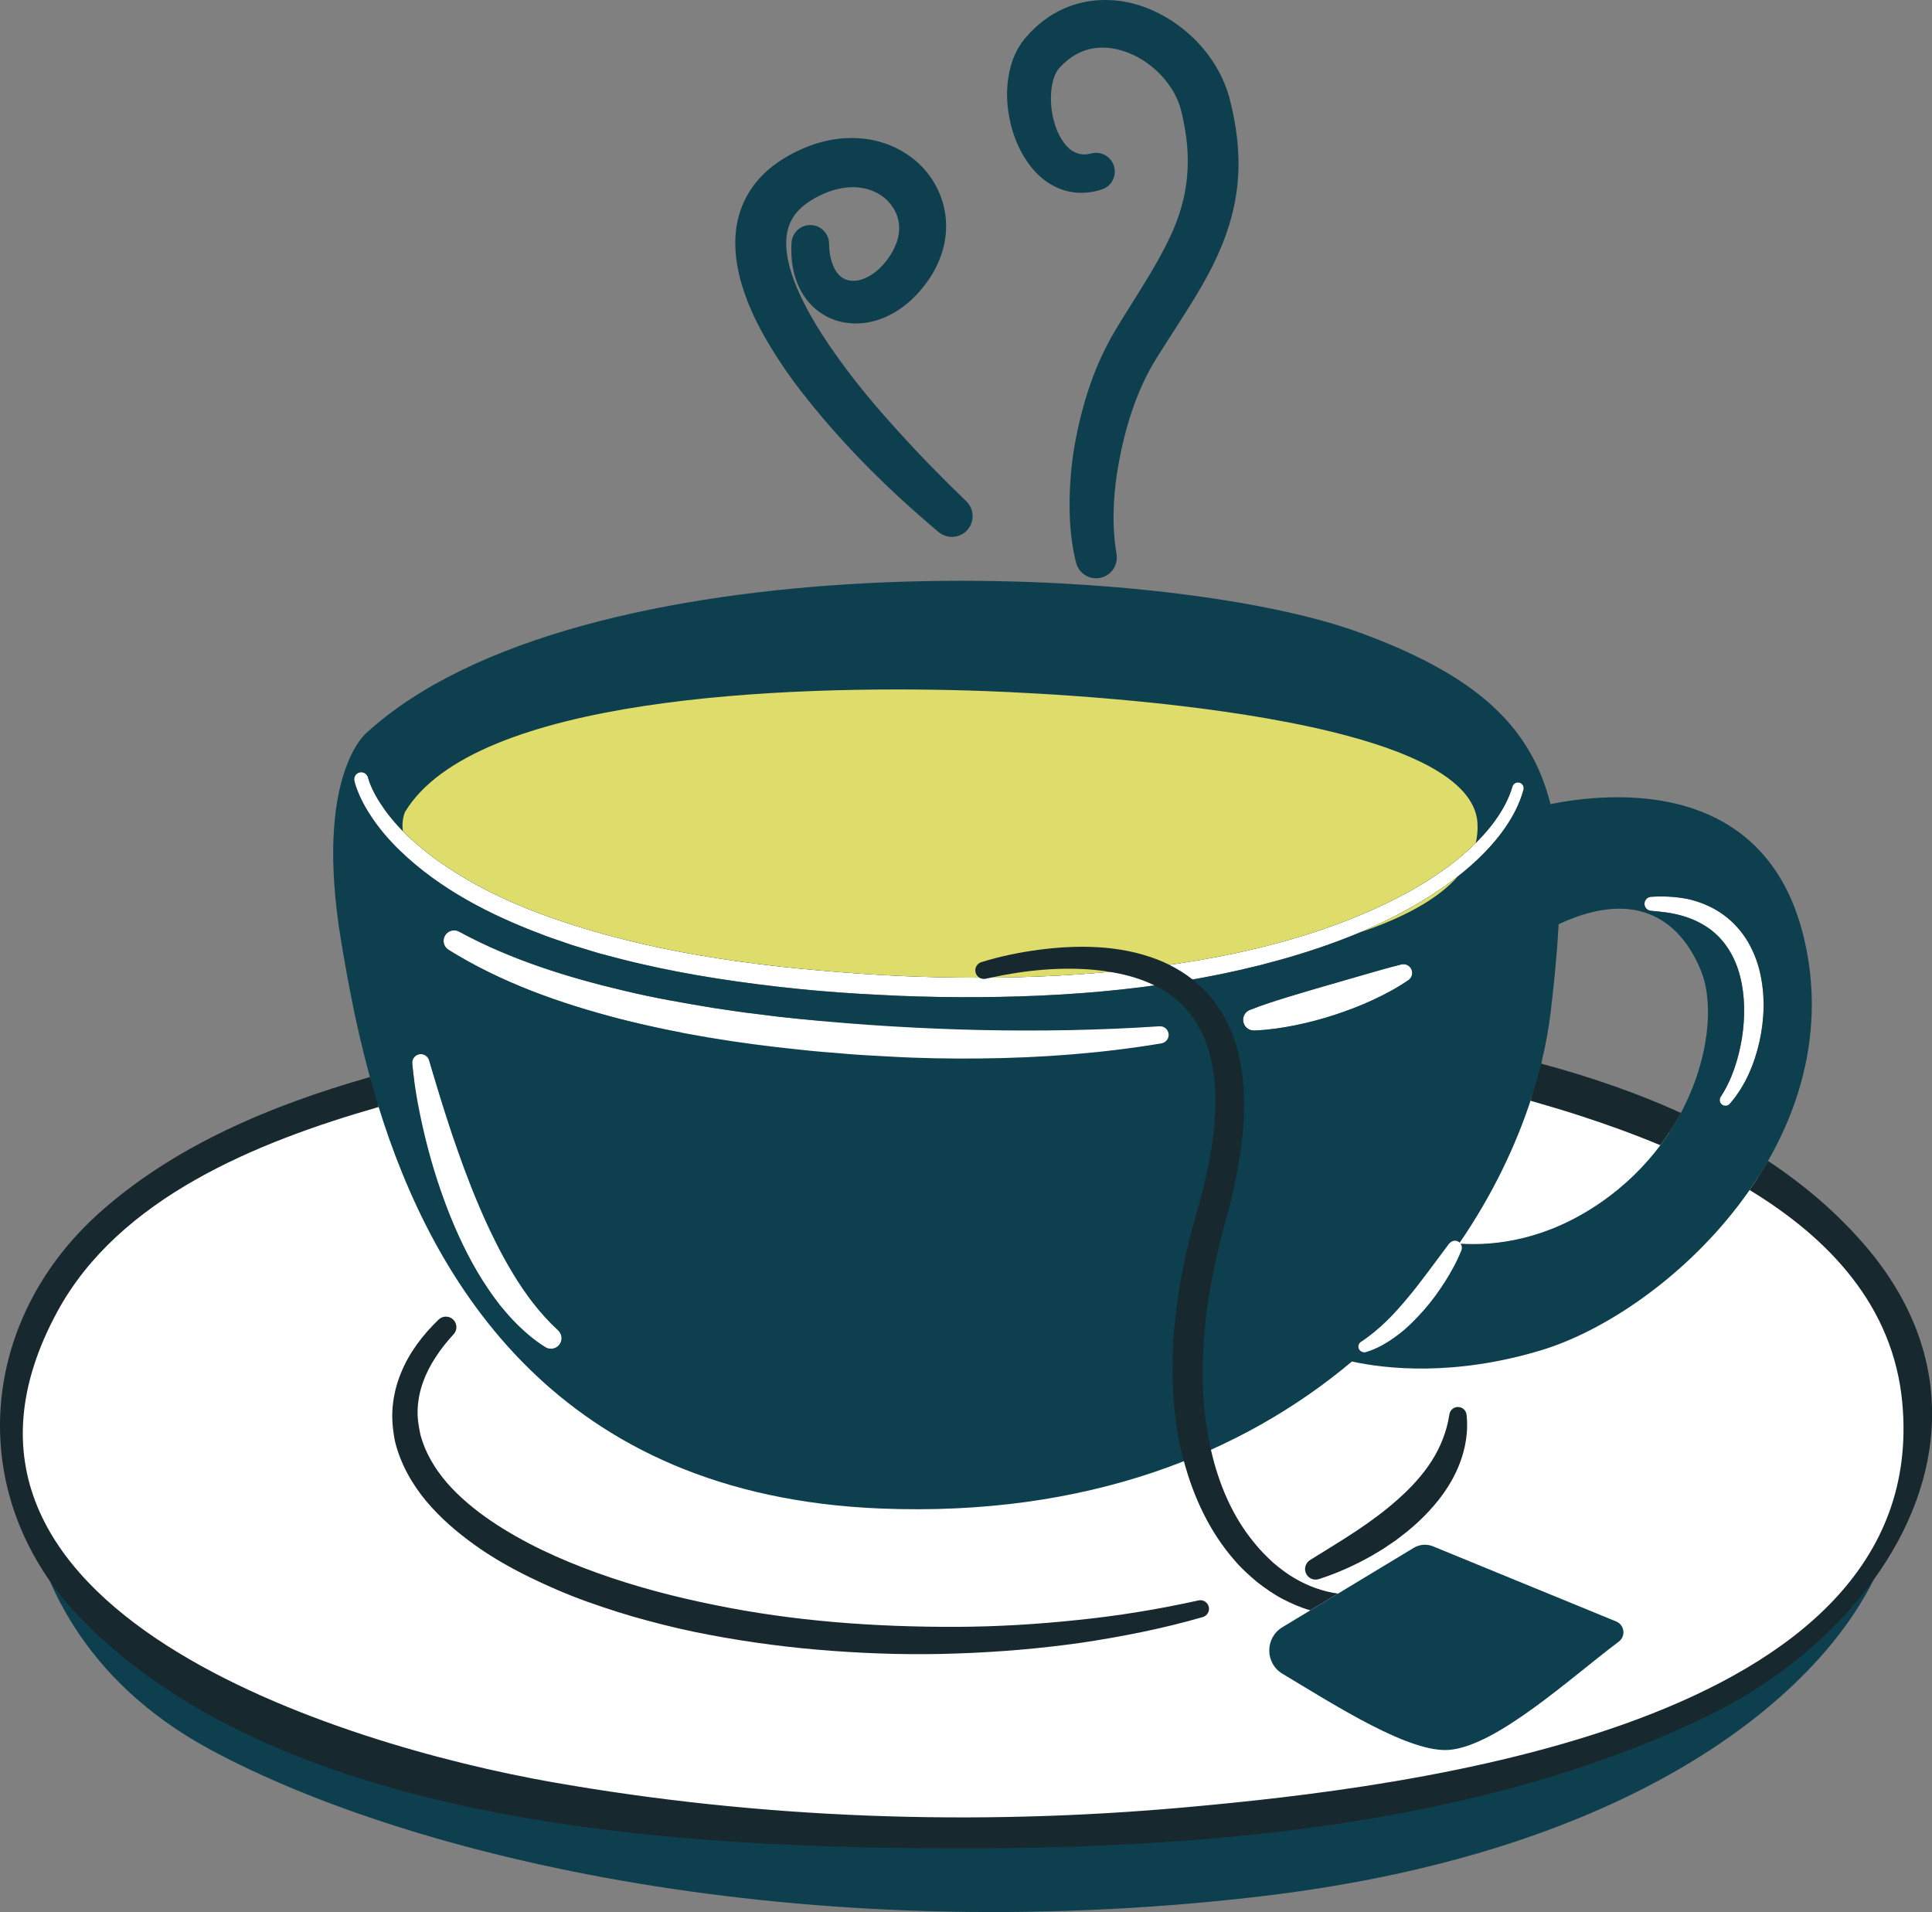 <?xml version="1.0" encoding="UTF-8" standalone="no"?><svg xmlns="http://www.w3.org/2000/svg" xmlns:xlink="http://www.w3.org/1999/xlink" fill="#000000" height="494.3" preserveAspectRatio="xMidYMid meet" version="1" viewBox="0.0 0.0 499.5 494.3" width="499.5" zoomAndPan="magnify"><rect x="0.0" y="0.0" width="499.5" height="494.3" fill="#808080" stroke="none"/><defs><clipPath id="a"><path d="M 7 0 L 489 0 L 489 494.32 L 7 494.32 Z M 7 0"/></clipPath><clipPath id="b"><path d="M 0 244 L 499.531 244 L 499.531 478 L 0 478 Z M 0 244"/></clipPath></defs><g><g id="change1_1"><path d="M 426.828 235.465 L 426.898 235.473 C 429.629 235.695 432.309 236 434.844 236.734 C 437.371 237.445 439.727 238.531 441.777 239.98 C 445.902 242.867 448.633 247.391 449.895 252.453 C 451.188 257.523 451.195 263.027 450.367 268.371 C 449.484 273.699 447.824 279.039 444.898 283.523 L 444.859 283.582 C 444.461 284.191 444.566 285.02 445.129 285.512 C 445.746 286.047 446.684 285.98 447.223 285.363 C 451.238 280.746 453.59 275.066 454.906 269.242 C 456.195 263.398 456.402 257.227 454.98 251.191 C 454.266 248.184 453.051 245.23 451.328 242.555 C 449.578 239.895 447.277 237.543 444.59 235.816 C 441.91 234.078 438.914 232.938 435.895 232.328 C 432.855 231.785 429.824 231.641 426.852 231.852 C 425.973 231.91 425.246 232.605 425.172 233.508 C 425.09 234.508 425.832 235.383 426.828 235.465 Z M 92.527 204.656 C 92.867 205.523 93.258 206.355 93.676 207.172 C 94.488 208.816 95.473 210.34 96.48 211.844 C 98.547 214.809 100.918 217.527 103.496 220.004 C 108.648 224.965 114.48 229.109 120.625 232.602 C 126.773 236.102 133.227 238.98 139.801 241.457 C 141.43 242.117 143.098 242.664 144.754 243.238 C 146.414 243.809 148.07 244.402 149.754 244.891 L 154.781 246.422 L 159.863 247.762 C 173.422 251.281 187.242 253.484 201.086 255.086 C 208.012 255.891 214.953 256.484 221.906 256.902 C 225.383 257.078 228.855 257.305 232.336 257.441 C 235.816 257.578 239.297 257.684 242.777 257.738 C 270.59 258.164 298.68 256.344 325.859 249.508 C 339.395 246.039 352.773 241.434 365.047 234.469 C 371.164 230.988 377.02 226.945 382.176 222.039 C 384.738 219.57 387.137 216.906 389.176 213.938 C 391.211 210.977 392.922 207.719 393.883 204.148 C 394.094 203.371 393.645 202.566 392.867 202.34 C 392.082 202.109 391.262 202.562 391.031 203.348 L 391.027 203.363 C 390.117 206.473 388.516 209.41 386.578 212.109 C 384.637 214.812 382.328 217.277 379.855 219.559 C 374.875 224.109 369.168 227.887 363.188 231.121 C 351.18 237.562 338.117 242.012 324.801 245.211 C 311.465 248.422 297.82 250.305 284.129 251.492 C 270.426 252.652 256.645 252.957 242.879 252.648 C 229.109 252.363 215.348 251.34 201.672 249.891 C 188.008 248.348 174.395 246.219 161.121 242.809 C 154.469 241.18 147.926 239.176 141.496 236.883 C 135.082 234.562 128.809 231.859 122.871 228.586 C 116.961 225.281 111.289 221.531 106.352 216.988 C 103.871 214.734 101.609 212.262 99.645 209.594 C 98.695 208.242 97.758 206.875 97 205.434 C 96.609 204.719 96.246 203.984 95.934 203.25 C 95.621 202.547 95.316 201.703 95.172 201.141 L 95.133 200.992 C 94.887 200.055 93.934 199.473 92.98 199.691 C 92.008 199.914 91.398 200.883 91.621 201.855 C 91.879 202.977 92.172 203.766 92.527 204.656 Z M 362.309 249.34 L 362.289 249.344 C 358.934 250.176 355.676 251.133 352.41 252.07 L 342.648 254.891 C 339.398 255.836 336.141 256.777 332.891 257.781 C 329.641 258.777 326.387 259.816 323.16 261.09 L 323.141 261.098 C 322.086 261.516 321.359 262.559 321.402 263.758 C 321.457 265.277 322.734 266.465 324.254 266.41 C 327.797 266.281 331.285 265.781 334.738 265.086 C 338.191 264.398 341.602 263.488 344.957 262.402 C 348.309 261.301 351.621 260.059 354.836 258.562 C 358.051 257.082 361.191 255.414 364.133 253.387 C 364.883 252.867 365.273 251.922 365.039 250.984 C 364.742 249.773 363.516 249.039 362.309 249.34 Z M 496.012 368.266 C 496.012 461.758 310.039 473.816 249.695 473.895 C 189.023 473.977 3.379 461.645 3.379 368.266 C 3.379 320.617 51.73 294.102 107.129 279.555 C 106.918 278.027 106.73 276.496 106.582 274.953 C 106.469 273.727 107.367 272.641 108.594 272.523 C 109.676 272.422 110.652 273.113 110.941 274.121 L 110.961 274.188 C 111.352 275.543 111.773 276.902 112.176 278.262 C 133.523 272.969 155.711 269.383 176.441 267 C 170.918 265.941 165.414 264.73 159.949 263.328 C 144.703 259.359 129.574 254.023 115.965 245.551 C 114.691 244.758 114.301 243.082 115.094 241.809 C 115.855 240.582 117.434 240.176 118.688 240.852 L 118.734 240.879 C 132.062 248.113 146.793 252.715 161.695 256.207 C 169.152 258.004 176.738 259.301 184.32 260.562 C 188.133 261.105 191.926 261.734 195.758 262.156 L 201.492 262.879 L 207.242 263.48 C 208.762 263.633 210.277 263.75 211.797 263.891 C 226.828 262.957 239.91 262.637 249.695 262.637 C 309.836 262.637 496.012 274.832 496.012 368.266" fill="#ffffff"/></g><g clip-path="url(#a)" id="change2_1"><path d="M 199.379 89.949 C 201.723 93.785 204.238 97.441 206.855 100.82 C 216.781 113.645 228.496 125.656 242.676 137.555 C 243.637 138.355 244.855 138.797 246.109 138.797 C 247.574 138.797 248.938 138.219 249.953 137.172 C 252.004 135.055 251.949 131.656 249.809 129.586 C 242.922 122.922 237.465 117.312 232.613 111.918 C 226.527 105.281 221.461 99.145 217.129 93.152 C 213.59 88.262 208.527 80.848 205.473 73.012 C 204.047 69.312 203.301 65.98 203.262 63.121 C 203.223 60.078 203.992 57.496 205.559 55.43 C 207.062 53.414 209.555 51.613 212.949 50.09 C 215.484 48.98 218.094 48.395 220.492 48.395 C 220.984 48.395 221.469 48.418 221.961 48.469 C 224.84 48.75 227.469 49.926 229.355 51.777 C 231.297 53.695 232.43 56.199 232.469 58.699 C 232.551 61.262 231.582 64.039 229.648 66.762 C 227.773 69.453 225.375 71.387 222.871 72.219 C 222.117 72.473 221.363 72.602 220.625 72.602 C 219.59 72.602 218.105 72.34 216.906 71.074 C 215.32 69.441 214.391 66.496 214.348 62.965 C 214.312 60.422 212.289 58.324 209.75 58.188 L 209.488 58.18 C 206.906 58.18 204.777 60.199 204.641 62.777 C 204.492 65.617 204.691 68.125 205.258 70.465 C 206.027 73.523 207.332 76.117 209.105 78.145 C 211.172 80.574 214.004 82.336 217.055 83.098 C 218.387 83.449 219.789 83.629 221.223 83.629 C 222.82 83.629 224.449 83.41 226.105 82.973 C 231.02 81.602 235.512 78.391 239.082 73.703 C 242.652 69.102 244.613 63.719 244.602 58.598 C 244.695 52.91 242.301 47.051 238.199 42.926 C 234.32 39 229.035 36.488 223.324 35.852 C 222.297 35.734 221.242 35.676 220.191 35.676 C 216.105 35.676 211.957 36.547 207.848 38.281 C 202.305 40.676 198.168 43.688 195.207 47.473 C 193.445 49.711 192.066 52.348 191.219 55.09 C 190.438 57.625 190.062 60.383 190.102 63.301 C 190.18 67.852 191.168 72.441 193.211 77.766 C 194.727 81.648 196.684 85.52 199.379 89.949 Z M 267.074 43.758 C 269.34 46.398 272.102 48.273 275.055 49.176 C 276.477 49.625 277.988 49.852 279.551 49.852 C 281.32 49.852 283.164 49.551 284.91 48.965 C 287.352 48.148 288.73 45.566 288.051 43.082 C 287.473 40.977 285.551 39.508 283.367 39.508 C 282.938 39.508 282.504 39.566 282.086 39.68 C 281.496 39.84 280.914 39.922 280.352 39.922 C 277.871 39.922 276.191 38.391 275.207 37.09 C 273.324 34.645 272.07 31.031 271.77 27.188 C 271.629 25.215 271.715 23.422 272.023 21.844 C 272.328 20.25 272.887 18.855 273.621 17.883 C 273.699 17.777 273.781 17.688 273.777 17.688 L 274.246 17.199 C 274.379 17.066 274.508 16.934 274.637 16.797 C 274.785 16.637 274.934 16.469 275.102 16.336 L 275.246 16.211 C 275.809 15.691 276.465 15.176 277.227 14.656 C 278.598 13.742 280.074 13.09 281.621 12.711 C 282.707 12.441 283.855 12.309 285.031 12.309 C 290.352 12.309 296.215 15.109 300.348 19.621 C 302.883 22.375 304.637 25.531 305.414 28.75 C 306.488 33.203 307.031 37.191 307.082 40.945 C 307.137 45.086 306.652 49.062 305.641 52.773 C 304.684 56.391 303.18 60.133 301.043 64.215 C 298.996 68.168 296.629 72.055 294.371 75.664 L 290.699 81.535 L 288.801 84.637 C 288.207 85.629 287.609 86.625 287.027 87.711 C 282.641 95.734 279.598 104.91 277.715 115.785 C 276.934 120.629 276.531 125.559 276.527 130.441 C 276.523 136.012 277.07 140.922 278.207 145.461 C 278.812 147.844 280.945 149.508 283.395 149.508 C 283.691 149.508 283.992 149.48 284.293 149.43 C 287.199 148.934 289.164 146.168 288.656 143.195 C 287.395 135.746 287.703 127.242 289.586 117.914 C 291.426 108.645 294.301 100.613 298.148 94.02 C 298.801 92.875 299.566 91.68 300.383 90.414 C 300.816 89.734 301.25 89.062 301.648 88.422 L 305.375 82.613 C 308.074 78.375 310.492 74.523 312.703 70.289 C 315.293 65.348 317.145 60.727 318.352 56.184 C 319.738 51.105 320.352 45.879 320.176 40.66 C 320.047 35.918 319.309 30.992 317.93 25.598 C 316.551 20.285 313.684 15.215 309.629 10.934 C 305.723 6.824 300.941 3.664 295.809 1.801 C 292.598 0.621 289.113 -0.004 285.746 -0.004 C 283.254 -0.004 280.816 0.328 278.504 0.98 C 275.668 1.773 272.887 3.109 270.441 4.859 C 269.199 5.762 268.129 6.664 267.164 7.605 C 266.723 8.004 266.355 8.41 266.031 8.773 L 265.449 9.414 C 265.281 9.598 265.113 9.781 264.922 10.016 C 264.637 10.363 264.363 10.719 264.121 11.07 C 262.395 13.555 261.285 16.426 260.727 19.863 C 260.289 22.645 260.254 25.492 260.621 28.344 C 261.453 34.488 263.621 39.668 267.074 43.758 Z M 370.512 399.777 C 368.875 399.102 367.016 399.25 365.5 400.164 L 331.551 420.68 C 327.023 423.414 327.023 429.988 331.562 432.707 C 345.449 441.035 364.656 453.383 374.871 452.379 C 387.215 451.172 406.004 433.816 418.516 424.41 C 420.395 422.996 420.016 420.086 417.844 419.191 Z M 91.621 201.855 C 91.879 202.977 92.172 203.766 92.527 204.656 C 92.867 205.523 93.258 206.355 93.676 207.172 C 94.488 208.816 95.473 210.34 96.48 211.844 C 98.547 214.809 100.918 217.527 103.496 220.004 C 108.648 224.965 114.48 229.109 120.625 232.602 C 126.773 236.102 133.227 238.98 139.801 241.457 C 141.43 242.117 143.098 242.664 144.754 243.238 C 146.414 243.809 148.07 244.402 149.754 244.891 L 154.781 246.422 L 159.863 247.762 C 173.422 251.281 187.242 253.484 201.086 255.086 C 208.012 255.891 214.953 256.484 221.906 256.902 C 225.383 257.078 228.855 257.305 232.336 257.441 C 235.816 257.578 239.297 257.684 242.777 257.738 C 270.59 258.164 298.68 256.344 325.859 249.508 C 339.395 246.039 352.773 241.434 365.047 234.469 C 371.164 230.988 377.02 226.945 382.176 222.039 C 384.738 219.57 387.137 216.906 389.176 213.938 C 391.211 210.977 392.922 207.719 393.883 204.148 C 394.094 203.371 393.645 202.566 392.867 202.34 C 392.082 202.109 391.262 202.562 391.031 203.348 L 391.027 203.363 C 390.117 206.473 388.516 209.41 386.578 212.109 C 384.637 214.812 382.328 217.277 379.855 219.559 C 374.875 224.109 369.168 227.887 363.188 231.121 C 351.18 237.562 338.117 242.012 324.801 245.211 C 311.465 248.422 297.82 250.305 284.129 251.492 C 270.426 252.652 256.645 252.957 242.879 252.648 C 229.109 252.363 215.348 251.34 201.672 249.891 C 188.008 248.348 174.395 246.219 161.121 242.809 C 154.469 241.18 147.926 239.176 141.496 236.883 C 135.082 234.562 128.809 231.859 122.871 228.586 C 116.961 225.281 111.289 221.531 106.352 216.988 C 103.871 214.734 101.609 212.262 99.645 209.594 C 98.695 208.242 97.758 206.875 97 205.434 C 96.609 204.719 96.246 203.984 95.934 203.25 C 95.621 202.547 95.316 201.703 95.172 201.141 L 95.133 200.992 C 94.887 200.055 93.934 199.473 92.98 199.691 C 92.008 199.914 91.398 200.883 91.621 201.855 Z M 402.969 238.938 C 402.613 245.855 401.895 253.352 400.922 261.535 C 400.426 265.715 399.648 270.031 398.59 274.441 C 397.859 277.488 403.316 283.457 395.988 283.691 C 391.992 296.105 385.824 308.973 377.383 321.285 L 377.223 321.113 C 376.5 320.574 375.527 320.684 374.898 321.285 L 374.672 321.488 L 374.641 321.527 L 369.449 328.496 C 367.707 330.805 365.973 333.105 364.141 335.297 C 362.309 337.48 360.445 339.645 358.422 341.59 C 356.398 343.531 354.281 345.328 351.945 346.848 L 351.883 346.887 C 351.34 347.238 351.07 347.914 351.266 348.566 C 351.316 348.73 351.406 348.875 351.504 349.008 L 351.633 349.156 L 351.809 349.301 C 351.969 349.418 352.148 349.512 352.344 349.559 C 352.594 349.621 352.855 349.645 353.121 349.562 C 356.199 348.641 358.953 346.973 361.438 345.086 C 363.953 343.207 366.094 340.973 368.137 338.684 C 370.16 336.379 371.957 333.91 373.586 331.348 C 375.215 328.77 376.668 326.141 377.824 323.254 C 378.055 322.68 377.969 322.027 377.613 321.527 C 386.621 322.09 399.855 320.566 413.898 310.844 C 439.199 293.328 445.039 264.133 439.848 251.156 C 435.082 239.242 424.289 228.984 402.969 238.938 Z M 425.172 233.508 C 425.09 234.508 425.832 235.383 426.828 235.465 L 426.898 235.473 C 429.629 235.695 432.309 236 434.844 236.734 C 437.371 237.445 439.727 238.531 441.777 239.98 C 445.902 242.867 448.633 247.391 449.895 252.453 C 451.188 257.523 451.195 263.027 450.367 268.371 C 449.484 273.699 447.824 279.039 444.898 283.523 L 444.859 283.582 C 444.461 284.191 444.566 285.02 445.129 285.512 C 445.746 286.047 446.684 285.98 447.223 285.363 C 451.238 280.746 453.59 275.066 454.906 269.242 C 456.195 263.398 456.402 257.227 454.98 251.191 C 454.266 248.184 453.051 245.23 451.328 242.555 C 449.578 239.895 447.277 237.543 444.59 235.816 C 441.91 234.078 438.914 232.938 435.895 232.328 C 432.855 231.785 429.824 231.641 426.852 231.852 C 425.973 231.91 425.246 232.605 425.172 233.508 Z M 334.738 265.086 C 338.191 264.398 341.602 263.488 344.957 262.402 C 348.309 261.301 351.621 260.059 354.836 258.562 C 358.051 257.082 361.191 255.414 364.133 253.387 C 364.883 252.867 365.273 251.922 365.039 250.984 C 364.742 249.773 363.516 249.039 362.309 249.34 L 362.289 249.344 C 358.934 250.176 355.676 251.133 352.41 252.07 L 342.648 254.891 C 339.398 255.836 336.141 256.777 332.891 257.781 C 329.641 258.777 326.387 259.816 323.16 261.09 L 323.141 261.098 C 322.086 261.516 321.359 262.559 321.402 263.758 C 321.457 265.277 322.734 266.465 324.254 266.41 C 327.797 266.281 331.285 265.781 334.738 265.086 Z M 302.137 267.391 C 302.055 266.164 300.992 265.242 299.766 265.324 C 284.328 266.355 268.887 266.613 253.453 266.289 C 238.02 265.945 222.602 265.012 207.242 263.48 L 201.492 262.879 L 195.758 262.156 C 191.926 261.734 188.133 261.105 184.32 260.562 C 176.738 259.301 169.152 258.004 161.695 256.207 C 146.793 252.715 132.062 248.113 118.734 240.879 L 118.688 240.852 C 117.434 240.176 115.855 240.582 115.094 241.809 C 114.301 243.082 114.691 244.758 115.965 245.551 C 129.574 254.023 144.703 259.359 159.949 263.328 C 175.246 267.258 190.824 269.727 206.434 271.328 C 210.336 271.766 214.246 272.086 218.152 272.391 C 222.059 272.754 225.977 272.918 229.891 273.141 C 237.723 273.605 245.574 273.719 253.414 273.645 C 269.098 273.488 284.805 272.328 300.285 269.738 C 301.395 269.547 302.219 268.539 302.137 267.391 Z M 144.293 343.953 L 144.246 343.91 C 139.637 339.656 135.801 334.574 132.5 329.059 C 130.863 326.297 129.277 323.48 127.871 320.551 C 126.41 317.648 125.066 314.68 123.789 311.664 C 121.215 305.641 118.969 299.441 116.844 293.176 C 114.75 286.914 112.789 280.52 110.961 274.188 L 110.941 274.121 C 110.652 273.113 109.676 272.422 108.594 272.523 C 107.367 272.641 106.469 273.727 106.582 274.953 C 107.234 281.828 108.539 288.484 110.195 295.121 C 111.852 301.754 113.957 308.285 116.531 314.676 C 119.137 321.055 122.215 327.305 126.156 333.121 C 127.125 334.582 128.188 335.992 129.254 337.395 C 130.391 338.758 131.512 340.125 132.754 341.406 C 135.223 343.969 137.934 346.363 141.012 348.27 C 142.098 348.945 143.547 348.777 144.449 347.801 C 145.469 346.695 145.398 344.973 144.293 343.953 Z M 88.207 243.371 C 81.07 200.551 94.695 189.52 94.695 189.52 C 149.195 139.566 300.359 144.754 351.613 163.57 C 381.844 174.668 395.816 187.801 400.867 207.887 C 417.172 204.621 456.73 201.289 466.449 242.723 C 478.777 295.273 430.766 339.391 398.324 349.121 C 375.66 355.922 358.07 353.852 349.527 351.988 C 321.312 375.691 281.117 392.145 227.695 389.996 C 144.258 386.641 111.859 331.535 97.75 285.727 C 84.016 288.113 96.355 281.066 95.727 278.781 C 92.004 265.285 89.801 252.926 88.207 243.371 Z M 488.098 399.273 C 478.145 431.402 430.34 478.258 324.797 490.398 C 207.102 503.941 106.105 480.242 54.352 452.312 C 20.668 434.133 10.324 406.992 7.207 390.258 C 33.93 463.629 194.156 473.969 249.695 473.895 C 302.598 473.824 452.031 464.547 488.098 399.273" fill="#0e3f4e"/></g><g id="change3_1"><path d="M 382 213.039 C 380.762 183.32 267.41 179.004 250.121 178.508 C 203.094 177.164 122.676 180.062 104.68 209.961 C 104.066 211.648 103.93 213.285 104.172 214.879 C 104.879 215.598 105.602 216.309 106.352 216.988 C 111.289 221.531 116.961 225.281 122.871 228.586 C 128.809 231.859 135.082 234.562 141.496 236.883 C 147.926 239.176 154.469 241.18 161.121 242.809 C 166.086 244.082 171.094 245.18 176.137 246.133 L 176.289 246.16 C 184.684 247.742 193.168 248.93 201.672 249.891 C 215.348 251.34 229.109 252.363 242.879 252.648 C 256.645 252.957 270.426 252.652 284.129 251.492 C 297.82 250.305 311.465 248.422 324.801 245.211 C 338.117 242.012 351.18 237.562 363.188 231.121 C 369.168 227.887 374.875 224.109 379.855 219.559 C 380.43 219.031 380.988 218.492 381.539 217.945 C 381.91 216.379 382.074 214.746 382 213.039 Z M 365.047 234.469 C 369.164 232.125 373.16 229.52 376.906 226.574 C 371.559 232.684 362.41 237.418 351.434 241.105 C 356.086 239.156 360.637 236.973 365.047 234.469" fill="#dedd6b"/></g><g clip-path="url(#b)" id="change4_1"><path d="M 253.23 252.762 C 253.707 253.047 254.285 253.16 254.867 253.027 L 254.984 253 C 255.391 252.906 255.805 252.828 256.215 252.738 C 265.102 250.809 274.477 249.879 283.418 250.785 C 284.566 250.906 285.707 251.059 286.84 251.238 C 290.316 251.797 293.699 252.664 296.836 254.004 C 297.395 254.238 297.941 254.488 298.48 254.758 C 301.957 256.469 305.02 258.805 307.398 261.711 C 310.152 265.062 311.992 269.133 313.008 273.512 C 314.062 277.883 314.383 282.523 314.184 287.195 C 314 291.875 313.359 296.59 312.426 301.27 C 311.949 303.613 311.414 305.945 310.812 308.273 C 310.215 310.629 309.539 312.844 308.875 315.324 C 307.48 320.164 306.328 325.082 305.426 330.059 C 304.934 332.539 304.613 335.059 304.227 337.559 C 303.953 340.086 303.598 342.598 303.457 345.141 C 303.031 350.207 303.027 355.328 303.34 360.441 C 303.672 365.551 304.281 370.68 305.531 375.699 C 305.699 376.387 305.898 377.066 306.082 377.75 C 308.586 387.051 312.75 396.102 319.289 403.508 C 320.996 405.52 322.988 407.297 325.012 409.004 C 327.117 410.629 329.297 412.172 331.672 413.41 C 333.938 414.578 336.289 415.621 338.77 416.312 L 345.934 411.984 C 342 411.457 338.168 410.059 334.695 408.008 C 332.734 406.883 330.934 405.477 329.195 404.016 C 327.52 402.469 325.891 400.867 324.457 399.07 C 318.703 392.234 315.09 383.676 313.074 374.805 C 313.016 374.543 312.945 374.285 312.887 374.023 C 310.93 364.832 310.543 355.25 311.32 345.73 C 311.973 336.191 313.965 326.73 316.398 317.395 C 319.043 307.863 321.348 297.777 321.613 287.43 C 321.762 282.254 321.359 276.957 320.035 271.746 C 318.746 266.547 316.246 261.453 312.609 257.281 C 311.312 255.781 309.867 254.434 308.324 253.215 C 306.449 251.738 304.422 250.477 302.312 249.434 C 301.305 248.934 300.285 248.469 299.246 248.07 C 294.246 246.137 289.035 245.184 283.887 244.887 C 278.73 244.586 273.621 244.883 268.598 245.539 C 263.551 246.211 258.664 247.215 253.719 248.738 C 252.621 249.082 251.949 250.219 252.211 251.355 C 252.352 251.969 252.73 252.461 253.23 252.762 Z M 340.98 408.246 C 345.664 406.734 350.195 404.715 354.531 402.266 C 355.609 401.641 356.684 401.008 357.738 400.336 L 360.863 398.23 L 363.855 395.91 C 364.84 395.113 365.789 394.258 366.73 393.402 C 370.43 389.906 373.844 385.891 376.172 381.125 C 378.52 376.41 379.762 370.957 379.16 365.727 C 379.047 364.754 378.297 363.93 377.281 363.773 C 376.062 363.582 374.918 364.418 374.73 365.637 L 374.715 365.727 C 374.035 370.102 372.445 374.094 370.125 377.734 C 367.805 381.371 364.77 384.629 361.43 387.602 C 358.09 390.586 354.418 393.301 350.578 395.848 C 346.738 398.398 342.746 400.793 338.73 403.301 L 338.691 403.324 C 337.656 403.973 337.148 405.266 337.539 406.48 C 338.004 407.918 339.543 408.707 340.98 408.246 Z M 110.172 388.059 C 113.852 392.441 118.141 396.117 122.648 399.352 C 127.156 402.598 131.965 405.309 136.871 407.727 C 141.785 410.125 146.797 412.289 151.91 414.117 C 157.031 415.93 162.191 417.605 167.422 418.977 C 172.645 420.387 177.902 421.629 183.207 422.613 C 193.805 424.633 204.492 426.02 215.219 426.797 C 225.941 427.59 236.695 427.867 247.426 427.473 C 258.152 427.109 268.863 426.215 279.492 424.707 C 290.105 423.117 300.66 421.043 310.973 418.055 C 312.086 417.73 312.781 416.586 312.523 415.438 C 312.258 414.238 311.07 413.484 309.871 413.75 C 299.602 416.023 289.211 417.738 278.75 418.797 C 268.301 419.918 257.793 420.543 247.285 420.586 C 226.281 420.645 205.227 419.145 184.727 414.922 C 174.477 412.863 164.359 410.211 154.59 406.707 C 144.836 403.207 135.355 398.883 126.945 393.188 C 122.762 390.336 118.859 387.113 115.617 383.422 C 112.414 379.723 109.934 375.523 108.727 371.031 C 108.223 368.777 107.855 366.473 107.988 364.152 C 108.109 361.836 108.566 359.523 109.387 357.289 C 110.18 355.047 111.301 352.883 112.656 350.832 C 113.992 348.77 115.551 346.809 117.262 344.961 L 117.281 344.941 C 118.254 343.891 118.242 342.246 117.234 341.207 C 116.188 340.133 114.469 340.105 113.391 341.148 C 109.398 345.023 105.801 349.602 103.617 355.078 C 102.504 357.789 101.785 360.715 101.516 363.695 C 101.234 366.68 101.547 369.695 102.121 372.629 C 103.535 378.461 106.535 383.664 110.172 388.059 Z M 429.262 296.074 C 431.305 293.348 433.074 290.539 434.578 287.715 C 423.188 282.523 411.008 278.355 398.449 274.973 C 397.676 278.133 396.754 281.34 395.688 284.574 C 399.938 285.785 404.168 287.039 408.355 288.395 C 415.105 290.582 422.191 293.117 429.262 296.074 Z M 482.203 322.004 C 474.973 313.578 466.488 306.355 457.102 300.125 C 455.621 302.711 454.031 305.223 452.34 307.656 C 472.859 320.121 489.496 337.602 491.816 362.621 C 499.598 446.516 363.219 462.109 306.719 467.219 C 251.996 472.16 196.539 470.234 142.398 460.668 C 89.48 451.312 -27.121 416.375 14.82 339.094 C 30.77 309.699 66.355 295.227 97.898 286.195 C 97.086 283.582 96.336 280.996 95.637 278.449 C 70.078 285.73 44.863 296.281 25.465 313.746 C -2.805 339.199 -8.324 378.426 12.875 408.711 C 15.344 412.234 18.148 415.645 21.348 418.891 C 74.586 472.941 177.859 477.844 249.324 477.844 C 312.93 477.844 383.57 471.699 441.473 443.648 C 458.609 435.348 473.824 422.996 484.383 408.457 C 502.836 383.035 507.023 350.918 482.203 322.004 Z M 321.402 263.758 C 321.383 263.254 321.527 262.785 321.75 262.371 C 321.527 262.785 321.383 263.254 321.402 263.758" fill="#17292f"/></g></g></svg>